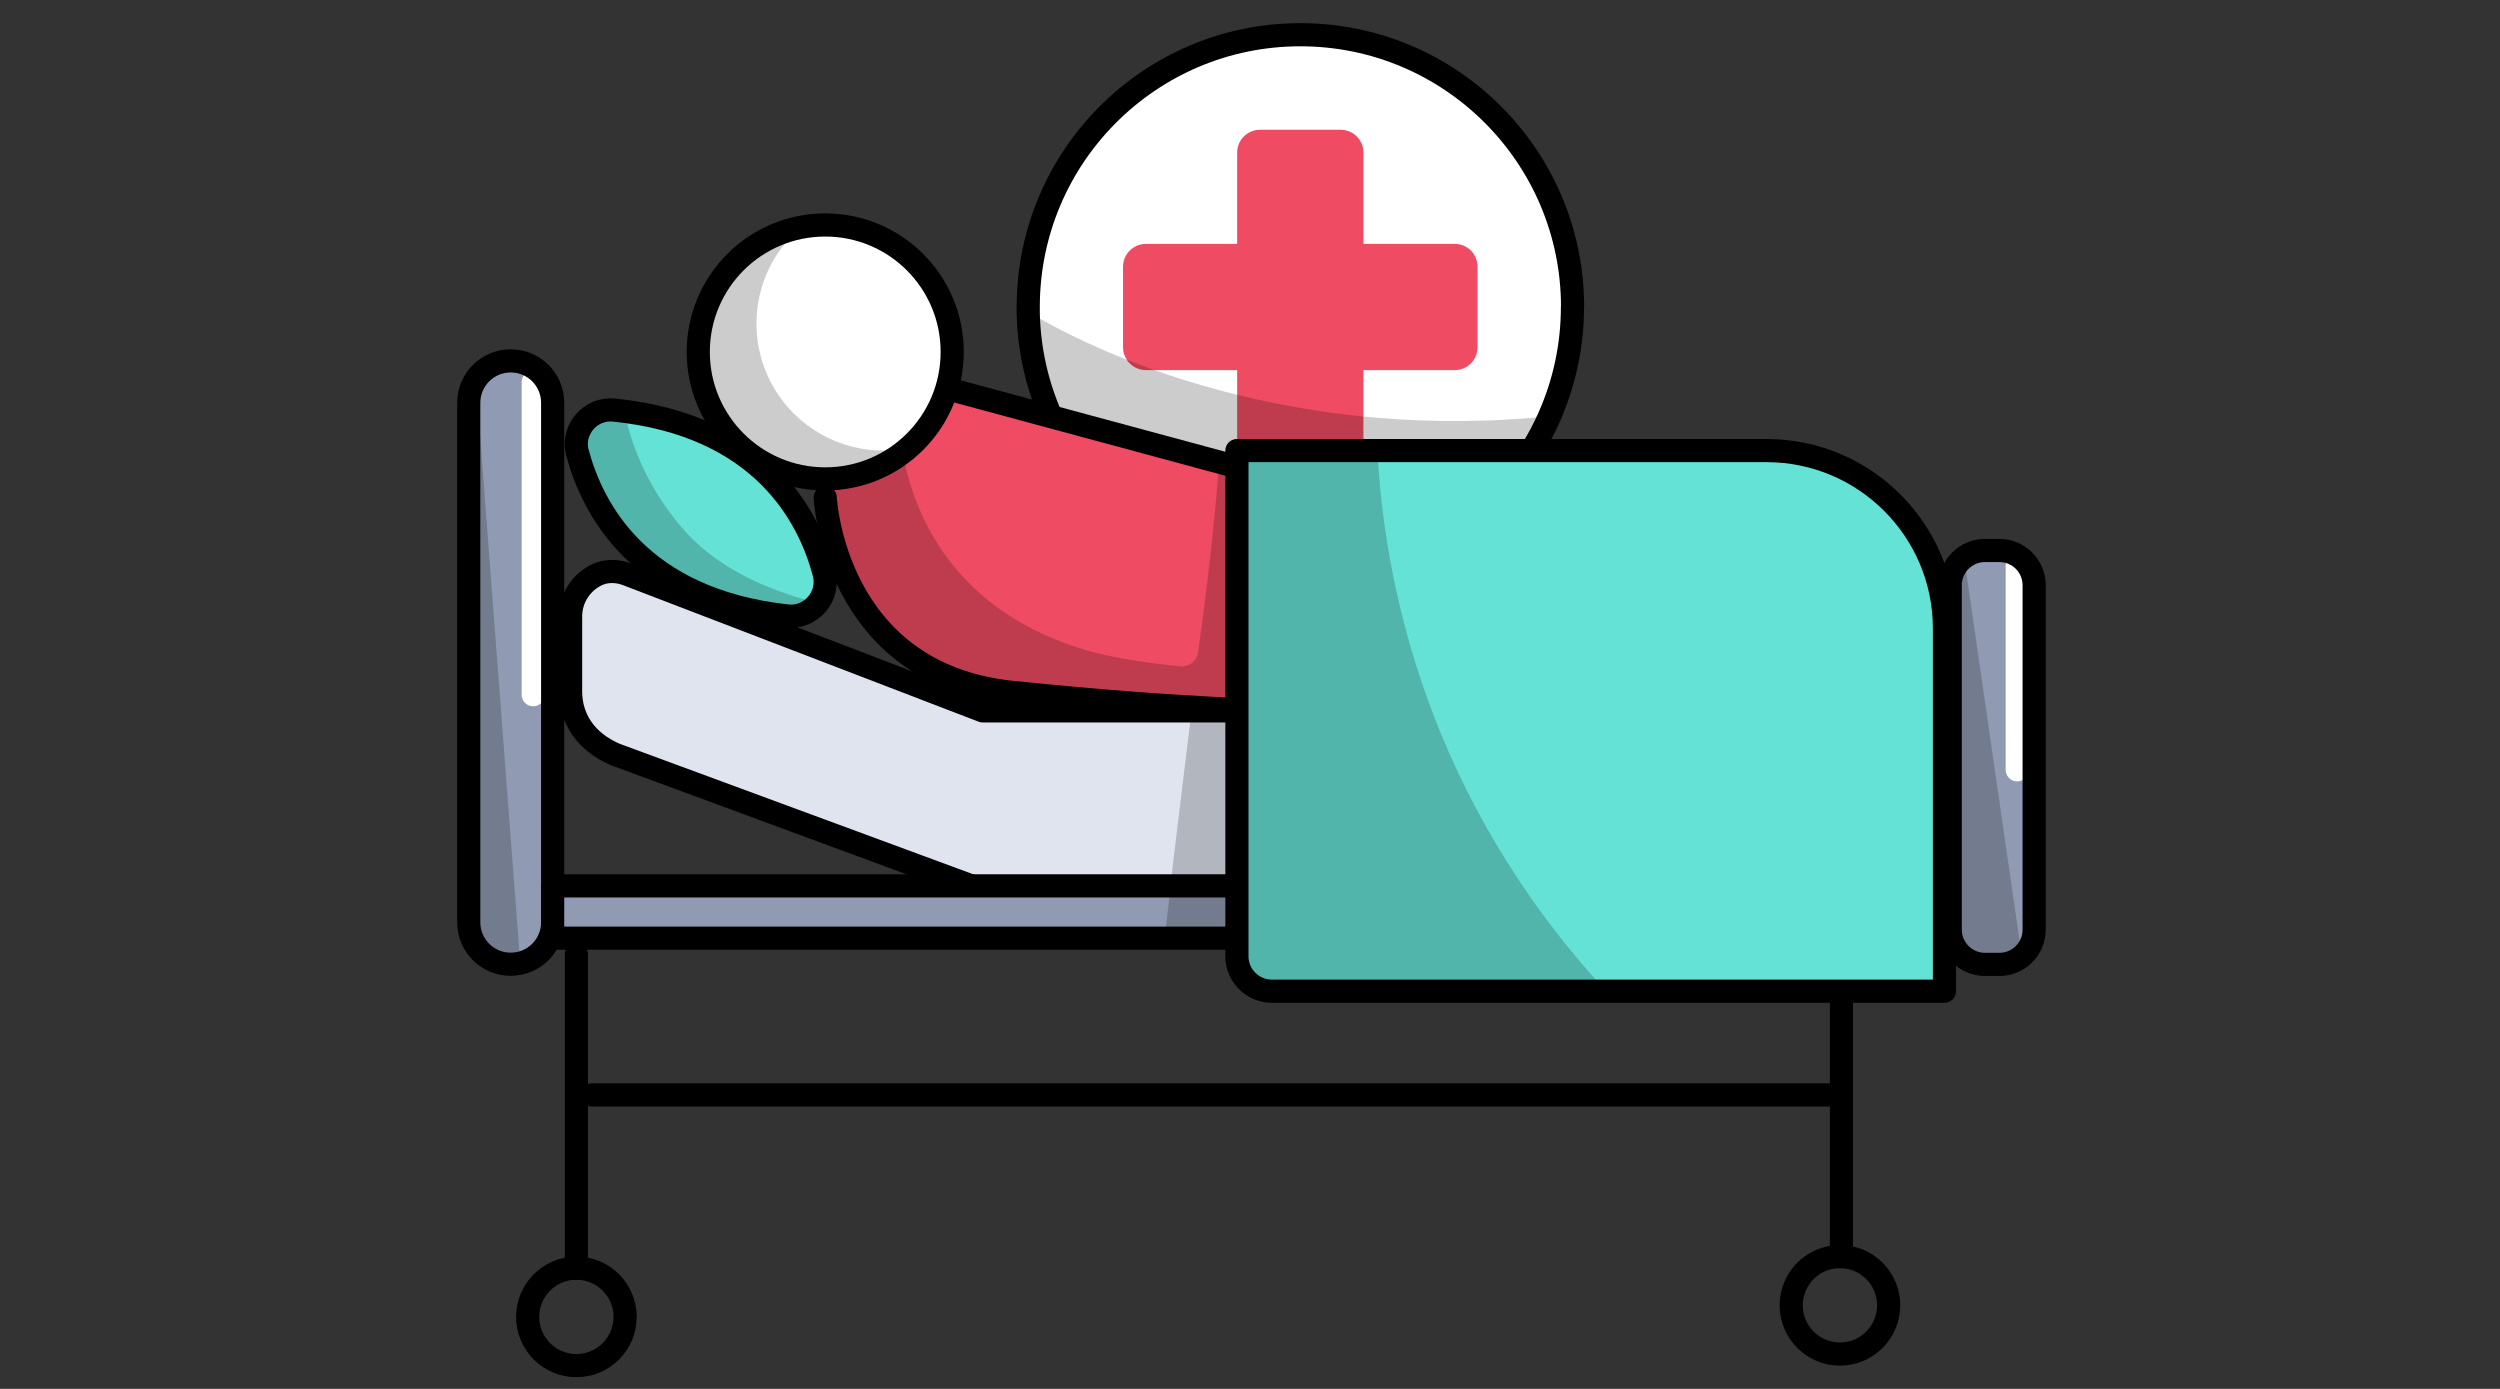 <svg width="216" height="120" viewBox="0 0 216 120" fill="none" xmlns="http://www.w3.org/2000/svg">
<rect x="0" y="0" width="216" height="120" fill="#333333" stroke="none"/>
<g clip-path="url(#clip0_5120_256102)">
<path d="M163.61 65.393V73.393C163.61 75.594 161.83 77.383 159.63 77.383H86.19L53.27 65.233C50.46 64.073 49.29 61.933 49.29 59.733V53.253C49.29 51.663 50.22 50.294 51.56 49.654C52.38 49.264 53.33 49.294 54.17 49.614L84.9 61.413H159.63C161.83 61.413 163.61 63.193 163.61 65.393Z" fill="#DFE4EE"/>
<path opacity="0.2" d="M109.35 76.544L107.47 77.384H101.01L102.95 61.414H109.13L109.35 76.544Z" fill="black"/>
<path d="M53.28 65.231L86.2 77.381H159.63C161.83 77.381 163.61 75.601 163.61 73.401V65.401C163.61 63.201 161.83 61.421 159.63 61.421H84.91L54.18 49.621C53.34 49.301 52.39 49.271 51.57 49.661C50.23 50.301 49.3 51.671 49.3 53.261V59.741C49.3 61.941 50.47 64.071 53.28 65.241V65.231Z" stroke="black" stroke-width="2" stroke-linecap="round" stroke-linejoin="round"/>
<path d="M135.86 26.52C135.86 29.91 135.14 33.12 133.85 36.03C130.2 44.29 121.94 50.04 112.34 50.04C99.53 50.04 89.11 39.79 88.84 27.04C88.84 26.87 88.84 26.69 88.84 26.52C88.84 13.53 99.37 3 112.35 3C125.33 3 135.87 13.53 135.87 26.52H135.86Z" fill="white" stroke="black" stroke-width="2" stroke-linecap="round" stroke-linejoin="round"/>
<path d="M127.66 23.051V30.001C127.66 31.091 126.78 31.981 125.68 31.981H117.8V39.851C117.8 40.951 116.92 41.841 115.82 41.841H108.87C107.78 41.841 106.89 40.951 106.89 39.851V31.981H99.02C97.92 31.981 97.03 31.091 97.03 30.001V23.051C97.03 21.951 97.92 21.071 99.02 21.071H106.89V13.191C106.89 12.091 107.78 11.211 108.87 11.211H115.82C116.92 11.211 117.8 12.091 117.8 13.191V21.071H125.68C126.78 21.071 127.66 21.951 127.66 23.051Z" fill="#EF4B63"/>
<path opacity="0.2" d="M135.07 35.833C131.13 45.252 121.95 50.042 112.35 50.042C99.54 50.042 87.82 40.733 87.82 26.312C94.6 30.683 112.04 38.513 135.08 35.833H135.07Z" fill="black"/>
<path d="M47.74 34.81V79.69C47.74 81.4 46.55 82.84 44.95 83.21C44.68 83.28 44.41 83.31 44.12 83.31C42.12 83.31 40.5 81.69 40.5 79.69V34.81C40.5 34.07 40.73 33.38 41.11 32.8C41.24 32.6 41.39 32.42 41.56 32.25C42.21 31.59 43.12 31.18 44.12 31.18C46.12 31.18 47.74 32.81 47.74 34.81Z" fill="#909AB2"/>
<path opacity="0.2" d="M44.95 83.207C44.68 83.277 44.41 83.307 44.12 83.307C42.12 83.307 40.5 81.687 40.5 79.687V34.807C40.5 34.067 40.73 33.377 41.11 32.797L44.95 83.207Z" fill="black"/>
<path d="M46.07 33.023V60.023" stroke="white" stroke-width="2" stroke-linecap="round" stroke-linejoin="round"/>
<path d="M44.13 31.18H44.12C42.121 31.18 40.5 32.8 40.5 34.8V79.69C40.5 81.689 42.121 83.31 44.12 83.31H44.13C46.129 83.31 47.75 81.689 47.75 79.69V34.8C47.75 32.8 46.129 31.18 44.13 31.18Z" stroke="black" stroke-width="2" stroke-linecap="round" stroke-linejoin="round"/>
<path d="M175.74 50.562V80.312C175.74 81.233 175.33 82.052 174.68 82.593C174.16 83.043 173.48 83.312 172.74 83.312H171.5C169.84 83.312 168.5 81.972 168.5 80.312V50.562C168.5 49.583 168.97 48.712 169.7 48.163C170.2 47.782 170.82 47.562 171.5 47.562H172.74C174.4 47.562 175.74 48.903 175.74 50.562Z" fill="#909AB2"/>
<path d="M174.29 48.891V66.511" stroke="white" stroke-width="2" stroke-linecap="round" stroke-linejoin="round"/>
<path opacity="0.2" d="M174.68 82.594C174.16 83.044 173.48 83.314 172.74 83.314H171.5C169.84 83.314 168.5 81.974 168.5 80.314V50.564C168.5 49.584 168.97 48.714 169.7 48.164L174.68 82.594Z" fill="black"/>
<path d="M172.75 47.562H171.5C169.843 47.562 168.5 48.906 168.5 50.562V80.323C168.5 81.979 169.843 83.323 171.5 83.323H172.75C174.407 83.323 175.75 81.979 175.75 80.323V50.562C175.75 48.906 174.407 47.562 172.75 47.562Z" stroke="black" stroke-width="2" stroke-linecap="round" stroke-linejoin="round"/>
<path d="M49.8 82.469V109.569" stroke="black" stroke-width="2" stroke-linecap="round" stroke-linejoin="round"/>
<path d="M159.1 81.062V108.153" stroke="black" stroke-width="2" stroke-linecap="round" stroke-linejoin="round"/>
<path d="M51.1 94.602H159.1" stroke="black" stroke-width="2" stroke-linecap="round" stroke-linejoin="round"/>
<path d="M109.35 76.539H47.74V81.059H109.35V76.539Z" fill="#909AB2"/>
<path opacity="0.2" d="M109.35 76.539V81.059H100.62L101.15 76.539H109.35Z" fill="black"/>
<path d="M109.36 76.539H47.75V81.059H109.36V76.539Z" stroke="black" stroke-width="2" stroke-linecap="round" stroke-linejoin="round"/>
<path d="M110.71 41.375V61.405C110.71 61.405 102.97 61.405 87.48 59.825C72 58.245 71.3 42.985 71.3 42.985L77.74 37.535L82.27 33.695L110.71 41.375Z" fill="#EF4B63"/>
<path opacity="0.2" d="M109.36 40.729L110.72 61.409C110.72 61.409 102.98 61.409 87.49 59.829C72.01 58.249 71.31 42.989 71.31 42.989L77.75 37.539C78.33 42.489 80.86 50.949 91.01 55.179C94.74 56.729 98.26 57.179 101.99 57.569C102.72 57.649 103.39 57.129 103.5 56.399C104.07 52.549 104.9 45.839 105.3 40.349C108.67 40.449 108.74 40.739 109.36 40.739V40.729Z" fill="black"/>
<path d="M71.3 42.985C71.3 42.985 72 58.245 87.48 59.825C102.96 61.405 110.71 61.405 110.71 61.405V41.375L82.27 33.695" stroke="black" stroke-width="2" stroke-linecap="round" stroke-linejoin="round"/>
<path d="M71.3 41.377C77.359 41.377 82.27 36.466 82.27 30.407C82.27 24.349 77.359 19.438 71.3 19.438C65.242 19.438 60.33 24.349 60.33 30.407C60.33 36.466 65.242 41.377 71.3 41.377Z" fill="white"/>
<path opacity="0.2" d="M78.46 38.718C76.54 40.378 74.04 41.378 71.3 41.378C65.24 41.378 60.33 36.468 60.33 30.408C60.33 25.078 64.13 20.638 69.17 19.648C66.84 21.658 65.36 24.638 65.36 27.958C65.36 34.018 70.27 38.928 76.33 38.928C77.06 38.928 77.77 38.858 78.46 38.718Z" fill="black"/>
<path d="M71.3 41.377C77.359 41.377 82.27 36.466 82.27 30.407C82.27 24.349 77.359 19.438 71.3 19.438C65.242 19.438 60.33 24.349 60.33 30.407C60.33 36.466 65.242 41.377 71.3 41.377Z" stroke="black" stroke-width="2" stroke-linecap="round" stroke-linejoin="round"/>
<path d="M168 53.73V83.22C168 84.55 166.92 85.64 165.58 85.64H110.24C108.38 85.64 106.87 84.13 106.87 82.26V42.3C106.87 40.44 108.38 38.93 110.24 38.93H153.19C161.37 38.93 168 45.56 168 53.73Z" fill="#65E2D6"/>
<path opacity="0.2" d="M138.78 85.64H110.24C108.38 85.64 106.87 84.13 106.87 82.26V39.33C106.87 39.11 107.05 38.93 107.27 38.93H119.01C119.6 50.41 123.29 68.88 138.78 85.64Z" fill="black"/>
<path d="M106.87 38.93H152.63C161.11 38.93 168 45.82 168 54.3V85.64H109.89C108.23 85.64 106.87 84.29 106.87 82.62V38.93Z" stroke="black" stroke-width="2" stroke-linecap="round" stroke-linejoin="round"/>
<path d="M70.67 52.1C70.06 52.87 69.1 53.35 68.02 53.23C55.27 51.83 51.2 44 49.9 39.14C49.37 37.16 51.01 35.22 53.05 35.43C53.35 35.46 53.65 35.5 53.95 35.54C66.02 37.11 69.93 44.75 71.2 49.52C71.45 50.47 71.21 51.41 70.67 52.1Z" fill="#65E2D6"/>
<path opacity="0.2" d="M70.67 52.1C70.06 52.87 69.1 53.35 68.02 53.23C55.27 51.83 51.2 44 49.9 39.14C49.37 37.16 51.01 35.22 53.05 35.43C53.35 35.46 53.65 35.5 53.95 35.54C54.48 38.21 55.78 41.88 58.84 45.51C61.78 48.99 66.17 50.98 70.67 52.1Z" fill="black"/>
<path d="M49.9 39.14C51.2 43.99 55.27 51.82 68.02 53.22C70.07 53.45 71.73 51.51 71.2 49.52C69.9 44.62 65.83 36.73 53.05 35.43C51 35.22 49.36 37.15 49.89 39.14H49.9Z" stroke="black" stroke-width="2" stroke-linecap="round" stroke-linejoin="round"/>
<path d="M49.8 117.99C52.125 117.99 54.01 116.105 54.01 113.78C54.01 111.455 52.125 109.57 49.8 109.57C47.475 109.57 45.59 111.455 45.59 113.78C45.59 116.105 47.475 117.99 49.8 117.99Z" stroke="black" stroke-width="2" stroke-linecap="round" stroke-linejoin="round"/>
<path d="M158.97 116.99C161.295 116.99 163.18 115.105 163.18 112.78C163.18 110.455 161.295 108.57 158.97 108.57C156.645 108.57 154.76 110.455 154.76 112.78C154.76 115.105 156.645 116.99 158.97 116.99Z" stroke="black" stroke-width="2" stroke-linecap="round" stroke-linejoin="round"/>
</g>
<defs>
<clipPath id="clip0_5120_256102">
<rect width="137.25" height="116.99" fill="white" transform="translate(39.5 2)"/>
</clipPath>
</defs>
</svg>
